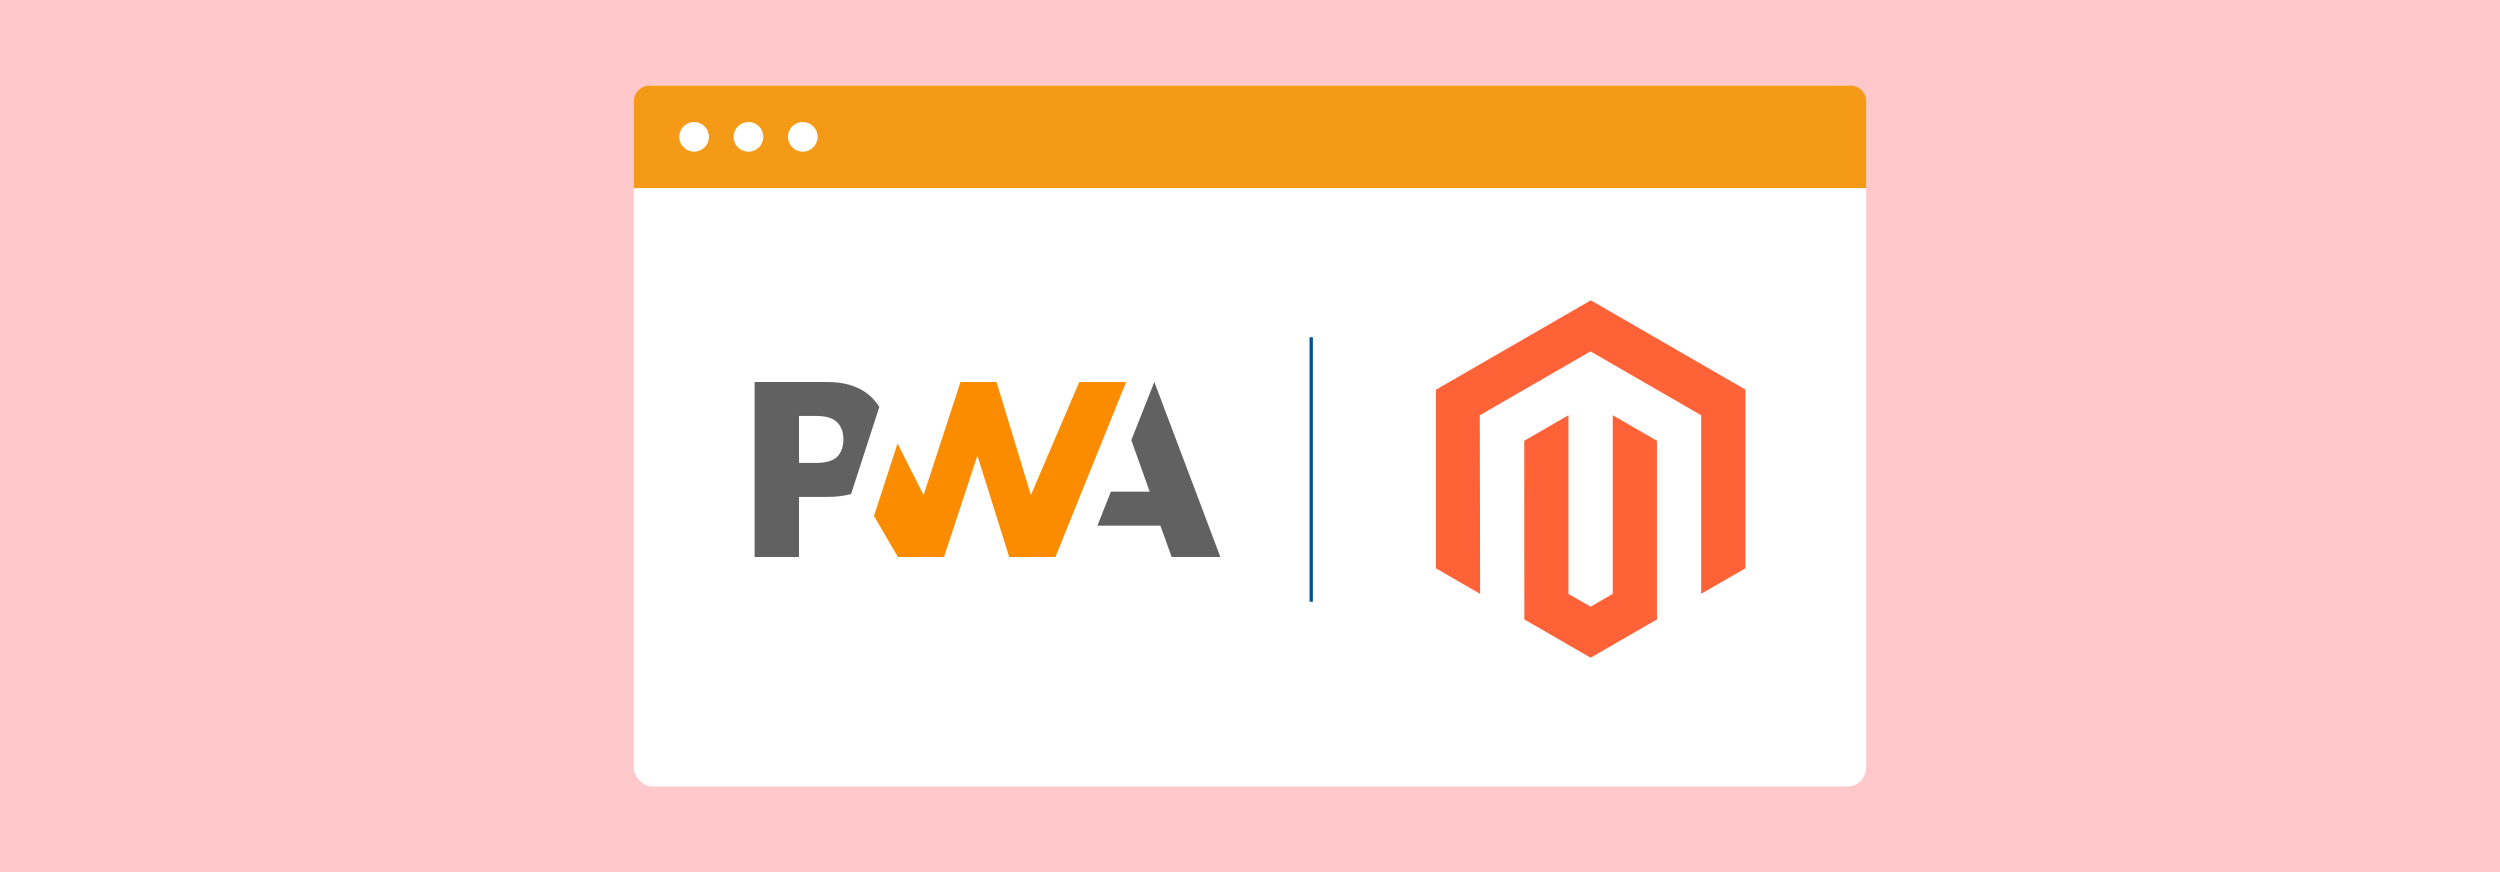 <?xml version="1.0" encoding="UTF-8"?><svg id="Layer_1" xmlns="http://www.w3.org/2000/svg" viewBox="0 0 860 300"><rect y="0" width="860" height="300" style="fill:#ffc8cb;"/><g><rect x="218.028" y="29.438" width="423.945" height="241.123" rx="6.493" ry="6.493" style="fill:#fff;"/><g><path d="M223.439,29.438h413.123c2.986,0,5.411,2.425,5.411,5.411v29.862H218.028v-29.862c0-2.986,2.425-5.411,5.411-5.411Z" style="fill:#f59a17;"/><g><circle cx="238.77" cy="47.075" r="5.104" style="fill:#fff;"/><circle cx="257.463" cy="47.075" r="5.104" style="fill:#fff;"/><circle cx="276.157" cy="47.075" r="5.104" style="fill:#fff;"/></g></g></g><g><g><path d="M363.074,191.6l24.32-60.199h-16.123l-16.635,38.902-11.831-38.902h-12.393l-12.701,38.902-8.958-17.727-8.106,24.926,8.23,14.098h15.867l11.478-34.886,10.944,34.886h15.908Z" style="fill:#fb8c00;"/><path d="M274.855,170.934h9.906c3.001,0,5.673-.335,8.016-1.005l2.562-7.897,7.16-22.07c-.55-.871-1.175-1.692-1.869-2.453-3.675-4.071-9.054-6.107-16.136-6.107h-24.906v60.199h15.267v-20.665Zm13.112-25.684c1.436,1.446,2.154,3.381,2.154,5.805,0,2.443-.632,4.38-1.894,5.812-1.384,1.591-3.934,2.386-7.647,2.386h-5.724v-16.172h5.767c3.461,0,5.909,.723,7.346,2.169h0Zm89.548,35.568l4.628-11.68h13.361l-6.341-17.718,7.931-20.018,22.714,60.199h-16.752l-3.881-10.782h-21.661Z" style="fill:#616161;"/></g><g><polygon points="547.234 103.311 493.949 134.068 493.949 195.502 509.16 204.296 509.053 142.849 547.127 120.871 585.201 142.849 585.201 204.269 600.412 195.502 600.412 134.015 547.234 103.311" style="fill:#ff6237;"/><polygon points="554.779 204.283 547.181 208.699 539.542 204.323 539.542 142.849 524.344 151.629 524.371 213.076 547.167 226.246 569.99 213.076 569.99 151.629 554.779 142.849 554.779 204.283" style="fill:#ff6237;"/></g><line x1="451.056" y1="116.004" x2="451.056" y2="206.998" style="fill:none; stroke:#005099; stroke-miterlimit:10; stroke-width:1.128px;"/></g></svg>